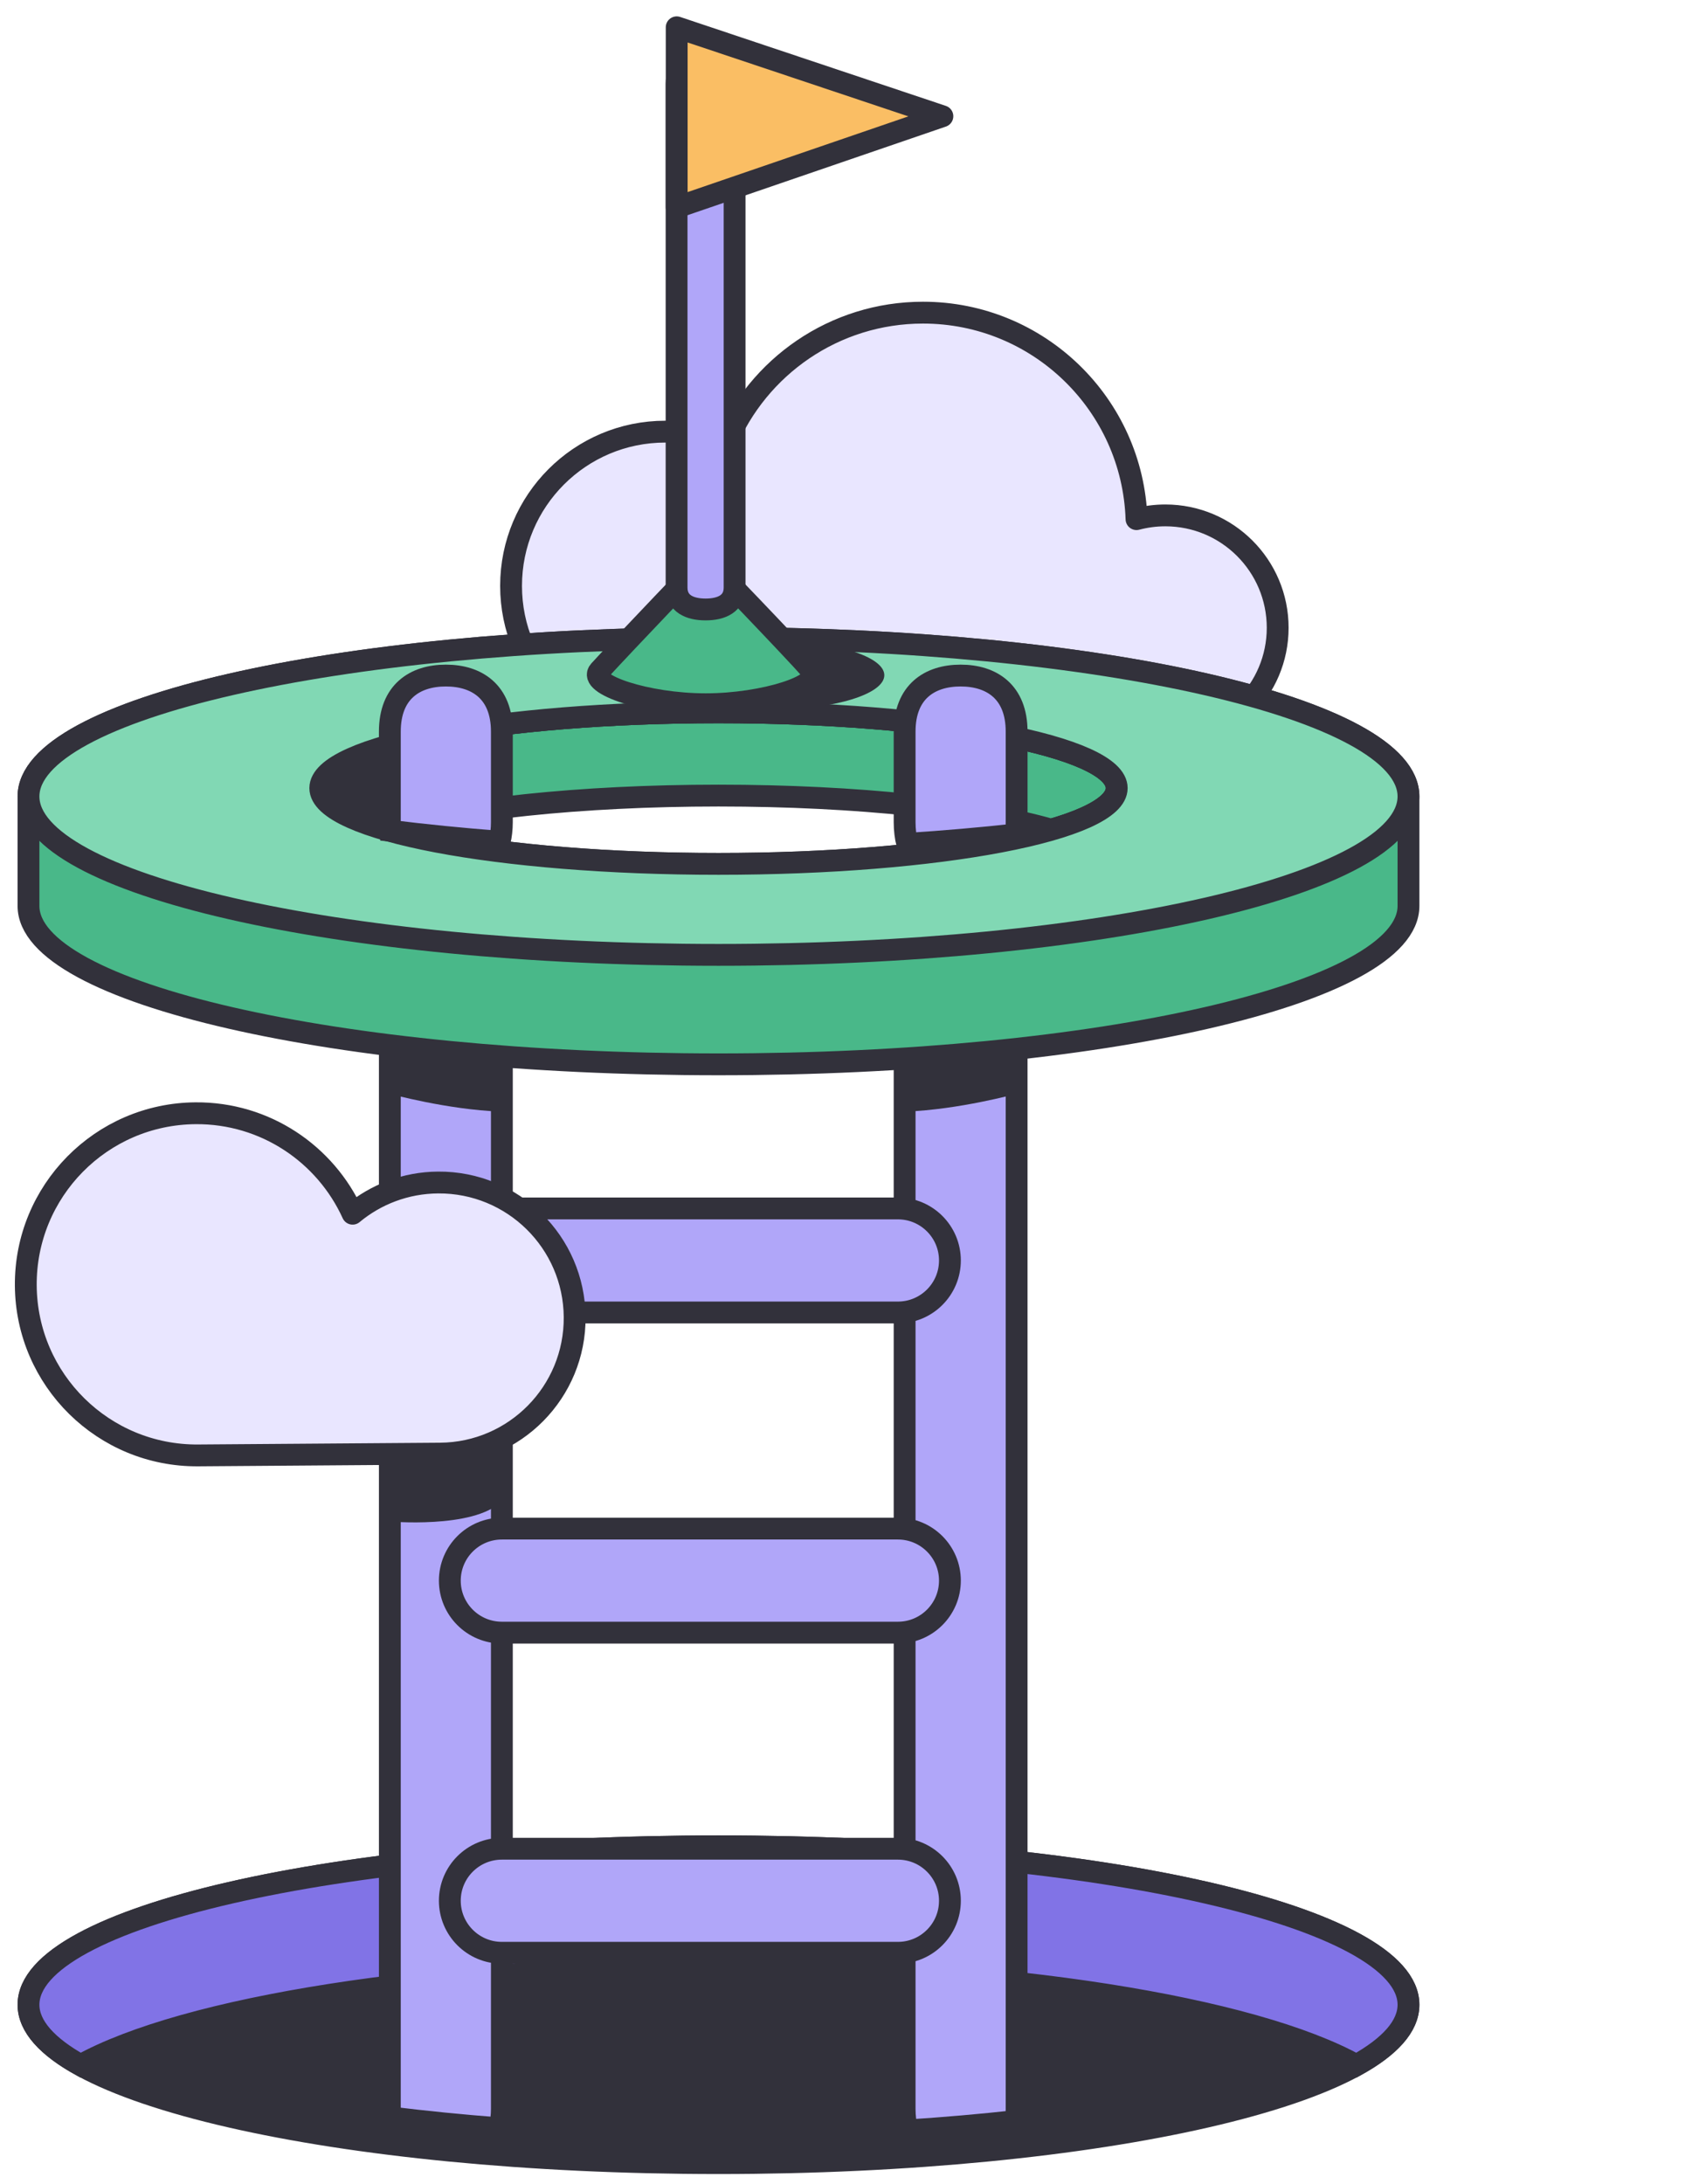 <?xml version="1.0" encoding="utf-8"?>
<svg xmlns="http://www.w3.org/2000/svg" width="62" height="80" viewBox="0 0 62 80" fill="none">
<path d="M42.702 18.88C42.337 18.88 41.982 18.928 41.645 19.017C41.504 14.816 38.057 11.453 33.822 11.453C30.567 11.453 27.777 13.439 26.595 16.265C25.915 15.974 25.165 15.812 24.377 15.812C21.256 15.812 18.727 18.342 18.727 21.463C18.727 24.584 21.256 27.113 24.377 27.113C26.084 27.113 41.172 27.113 42.702 27.113C44.975 27.113 46.818 25.27 46.818 22.997C46.818 20.723 44.975 18.88 42.702 18.88Z" fill="#E9E6FF" stroke="#32313B" stroke-width="0.8" stroke-miterlimit="10" stroke-linejoin="round"/>
<path d="M14.134 30.395C16.743 29.642 21.23 29.144 26.327 29.144C31.425 29.144 35.912 29.642 38.521 30.395C40.037 29.958 40.919 29.433 40.919 28.87C40.919 27.336 34.386 26.093 26.327 26.093C18.268 26.093 11.735 27.336 11.735 28.87C11.735 29.433 12.618 29.958 14.134 30.395Z" fill="#49B889" stroke="#32313B" stroke-width="0.8" stroke-miterlimit="10"/>
<path d="M26.328 79.24C40.291 79.24 51.611 76.642 51.611 73.438C51.611 70.233 40.291 67.635 26.328 67.635C12.364 67.635 1.044 70.233 1.044 73.438C1.044 76.642 12.364 79.24 26.328 79.24Z" fill="#32313B" stroke="#32313B" stroke-width="0.8" stroke-miterlimit="10"/>
<path d="M2.955 75.653C6.748 73.548 15.784 72.066 26.328 72.066C36.872 72.066 45.908 73.548 49.701 75.653C50.931 74.971 51.611 74.223 51.611 73.438C51.611 70.233 40.291 67.635 26.328 67.635C12.364 67.635 1.044 70.233 1.044 73.438C1.045 74.223 1.725 74.971 2.955 75.653Z" fill="#8173E6" stroke="#32313B" stroke-width="0.8" stroke-miterlimit="10"/>
<path d="M37.22 77.699C37.24 77.553 37.252 77.404 37.252 77.251V37.378C37.252 35.921 36.333 34.739 35.2 34.739C34.066 34.739 33.148 35.921 33.148 37.378V77.251C33.148 77.528 33.181 77.794 33.242 78.044C34.62 77.955 35.949 77.839 37.22 77.699Z" fill="#B0A6F9" stroke="#32313B" stroke-width="0.8" stroke-miterlimit="10"/>
<path d="M18.311 77.966C18.361 77.738 18.39 77.499 18.39 77.251V37.378C18.39 35.921 17.471 34.739 16.337 34.739C15.204 34.739 14.285 35.921 14.285 37.378V77.251C14.285 77.358 14.291 77.463 14.301 77.567C15.576 77.725 16.917 77.859 18.311 77.966Z" fill="#B0A6F9" stroke="#32313B" stroke-width="0.8" stroke-miterlimit="10"/>
<path d="M34.808 69.629C34.808 70.681 33.954 71.535 32.902 71.535H18.389C17.337 71.535 16.483 70.681 16.483 69.629C16.483 68.576 17.337 67.723 18.389 67.723H32.902C33.954 67.723 34.808 68.576 34.808 69.629Z" fill="#B0A6F9" stroke="#32313B" stroke-width="0.8" stroke-miterlimit="10"/>
<path d="M34.808 57.901C34.808 58.954 33.954 59.807 32.902 59.807H18.389C17.337 59.807 16.483 58.954 16.483 57.901C16.483 56.849 17.337 55.996 18.389 55.996H32.902C33.954 55.996 34.808 56.849 34.808 57.901Z" fill="#B0A6F9" stroke="#32313B" stroke-width="0.8" stroke-miterlimit="10"/>
<path d="M34.808 46.173C34.808 47.226 33.954 48.079 32.902 48.079H18.389C17.337 48.079 16.483 47.226 16.483 46.173C16.483 45.121 17.337 44.268 18.389 44.268H32.902C33.954 44.268 34.808 45.121 34.808 46.173Z" fill="#B0A6F9" stroke="#32313B" stroke-width="0.8" stroke-miterlimit="10"/>
<path d="M14.284 38.476V40.069C14.284 40.069 16.384 40.648 18.34 40.721V38.765L14.284 38.476Z" fill="#32313B"/>
<path d="M37.241 38.476V40.069C37.241 40.069 35.141 40.648 33.185 40.721V38.765L37.241 38.476Z" fill="#32313B"/>
<path d="M26.328 23.373C12.364 23.373 1.044 25.971 1.044 29.176C1.044 29.881 1.044 32.482 1.044 33.187C1.044 36.391 12.364 38.989 26.328 38.989C40.291 38.989 51.611 36.391 51.611 33.187C51.611 32.481 51.611 29.881 51.611 29.176C51.611 25.971 40.291 23.373 26.328 23.373ZM26.328 31.646C18.269 31.646 11.736 30.403 11.736 28.87C11.736 27.336 18.269 26.093 26.328 26.093C34.387 26.093 40.92 27.336 40.92 28.87C40.92 30.403 34.387 31.646 26.328 31.646Z" fill="#49B889" stroke="#32313B" stroke-width="0.8" stroke-miterlimit="10"/>
<path d="M26.328 23.373C12.364 23.373 1.044 25.971 1.044 29.176C1.044 32.381 12.364 34.979 26.328 34.979C40.291 34.979 51.611 32.381 51.611 29.176C51.611 25.971 40.291 23.373 26.328 23.373ZM26.328 31.646C18.269 31.646 11.736 30.403 11.736 28.87C11.736 27.336 18.269 26.093 26.328 26.093C34.387 26.093 40.92 27.336 40.92 28.87C40.92 30.403 34.387 31.646 26.328 31.646Z" fill="#81D8B4" stroke="#32313B" stroke-width="0.8" stroke-miterlimit="10"/>
<path d="M37.22 30.568C37.24 30.422 37.252 30.273 37.252 30.12V26.799C37.252 25.341 36.333 24.747 35.2 24.747C34.066 24.747 33.148 25.341 33.148 26.799V30.12C33.148 30.396 33.181 30.663 33.242 30.913C34.62 30.823 35.949 30.707 37.22 30.568Z" fill="#B0A6F9" stroke="#32313B" stroke-width="0.8" stroke-miterlimit="10"/>
<path d="M18.311 30.835C18.361 30.607 18.39 30.368 18.39 30.12V26.799C18.39 25.341 17.471 24.747 16.337 24.747C15.204 24.747 14.285 25.341 14.285 26.799V30.12C14.285 30.227 14.291 30.332 14.301 30.435C15.576 30.594 16.917 30.728 18.311 30.835Z" fill="#B0A6F9" stroke="#32313B" stroke-width="0.8" stroke-miterlimit="10"/>
<path d="M28.302 25.99C30.568 25.99 32.404 25.428 32.404 24.735C32.404 24.041 30.568 23.479 28.302 23.479C26.037 23.479 24.2 24.041 24.2 24.735C24.2 25.428 26.037 25.99 28.302 25.99Z" fill="#32313B"/>
<path d="M29.746 24.572C30.192 25.081 28.004 25.798 25.855 25.798C23.706 25.798 21.507 25.071 21.964 24.572C22.966 23.478 25.855 20.468 25.855 20.468C25.855 20.468 29.03 23.756 29.746 24.572Z" fill="#49B889" stroke="#32313B" stroke-width="0.8" stroke-miterlimit="10"/>
<path d="M26.918 21.523C26.918 22.11 26.442 22.326 25.855 22.326C25.268 22.326 24.792 22.11 24.792 21.523V3.064C24.792 2.477 25.268 2.001 25.855 2.001C26.442 2.001 26.918 2.477 26.918 3.064V21.523Z" fill="#B0A6F9" stroke="#32313B" stroke-width="0.8" stroke-miterlimit="10"/>
<path d="M24.796 1V7.597L34.532 4.258L24.796 1Z" fill="#FABE64" stroke="#32313B" stroke-width="0.8" stroke-miterlimit="10" stroke-linejoin="round"/>
<path d="M16.054 43.318C14.862 43.326 13.771 43.755 12.921 44.461C11.928 42.276 9.721 40.762 7.167 40.781C3.705 40.806 0.92 43.633 0.945 47.094C0.971 50.555 3.797 53.34 7.258 53.315C9.16 53.301 14.414 53.263 16.127 53.25C18.87 53.23 21.077 50.99 21.057 48.248C21.037 45.505 18.797 43.298 16.054 43.318Z" fill="#E9E6FF" stroke="#32313B" stroke-width="0.8" stroke-miterlimit="10" stroke-linejoin="round"/>
<path d="M14.201 55.73C14.201 55.73 17.353 56.023 18.379 54.997V52.725C18.379 52.725 17.248 53.25 16.128 53.25C15.008 53.25 14.274 53.092 14.274 53.092L14.201 55.73Z" fill="#32313B"/>
<path d="M14.134 30.395V27.554C14.134 27.554 11.764 27.913 11.736 28.87C11.708 29.826 14.134 30.395 14.134 30.395Z" fill="#32313B"/>
</svg>